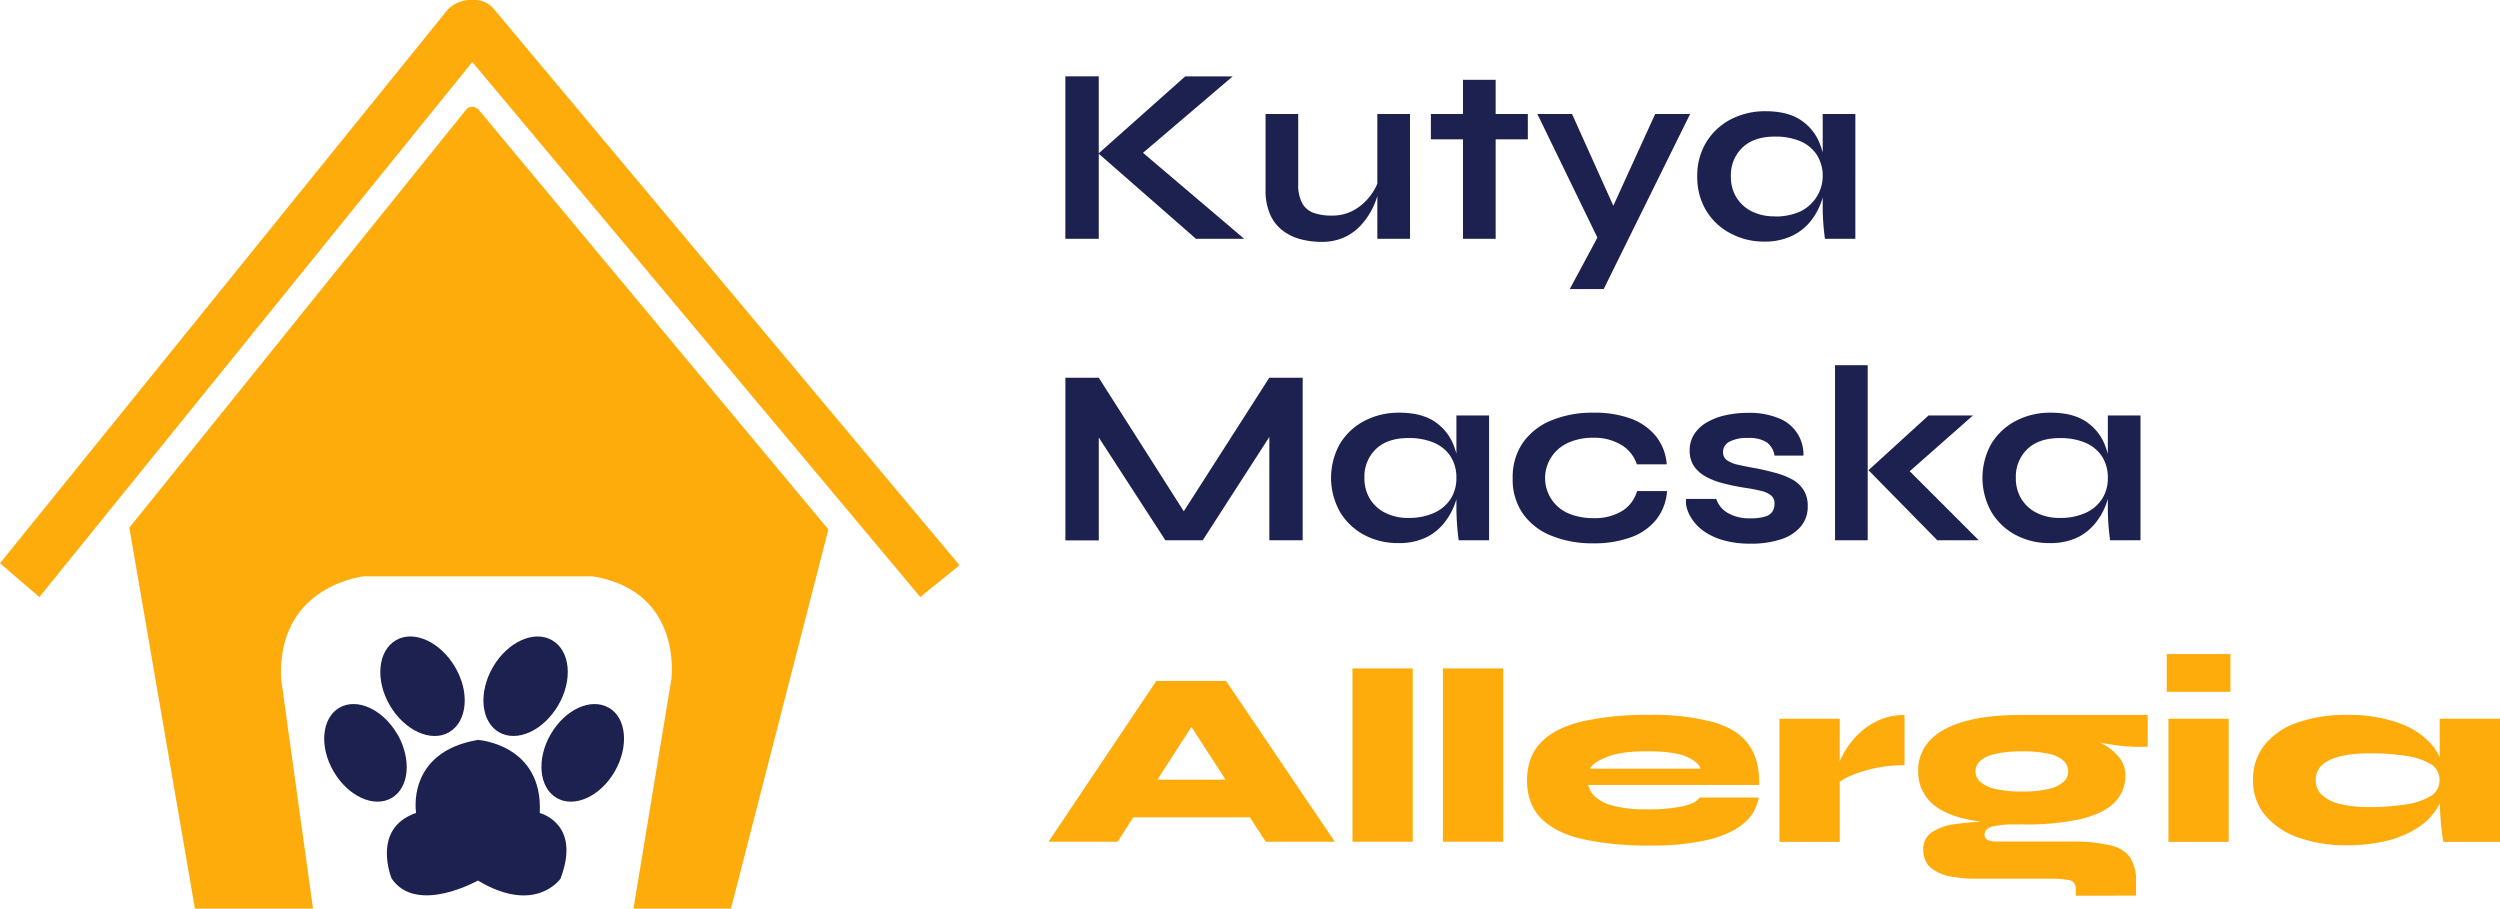 <svg xmlns="http://www.w3.org/2000/svg" viewBox="0 0 716.52 260.42"><defs><style>.cls-1,.cls-3{fill:#1d2150;}.cls-1,.cls-2{fill-rule:evenodd;}.cls-2,.cls-4{fill:#feab0c;}</style></defs><g id="Layer_2" data-name="Layer 2"><g id="Layer_1-2" data-name="Layer 1"><path class="cls-1" d="M143,209.85c5.18,3,12.75-.45,17-7.73s3.44-15.62-1.75-18.62-12.79.46-17,7.74S137.86,206.85,143,209.85Zm31.48-7c-5.07-2.95-12.51.45-16.64,7.58s-3.36,15.32,1.71,18.27,12.51-.44,16.63-7.58S179.59,205.78,174.52,202.85Zm-45.76,7c5.18-3,6-11.34,1.75-18.61s-11.84-10.75-17-7.74-6,11.35-1.75,18.64S123.59,212.86,128.76,209.85Zm-14.84.58c-4.13-7.13-11.57-10.53-16.63-7.58S91.45,214,95.62,221.12s11.57,10.53,16.63,7.58S118,217.62,113.92,210.43ZM154.7,233c1-19.69-17.72-20.94-17.72-20.94C116.24,215.6,119.26,233,119.26,233c-13,4.42-7,18.83-7,18.83,7.2,10.44,24.71.54,24.71.54,16.54,9.9,23.67-.54,23.67-.54,6.09-15.92-6-18.83-6-18.83Z"/><path class="cls-2" d="M133.75,31.23l-96.68,120,18.8,109.2H89.71L80.6,194.78c-1.4-27,23.68-29.59,23.68-29.59h65.56c26.11,4.2,22.56,29.59,22.56,29.59l-10.84,65.64h27.93l27.93-108.68L137,31.23C135,29.82,133.75,31.23,133.75,31.23ZM141.5,2.52A7.34,7.34,0,0,0,135.37,0a9.21,9.21,0,0,0-7,2.69L0,161.43l11.29,9.69L135.37,17.78,263.76,171.12,275,162Z"/><path class="cls-3" d="M305.34,21.87h9.57V68.45h-9.57Zm19.94,23.9-.07-4L356.6,68.45H342.78L314.84,44l24.84-22.1h13.61Z"/><path class="cls-3" d="M395.27,51.24l.07,2.45a22.52,22.52,0,0,1-.72,2.92,21.3,21.3,0,0,1-1.77,4.07,20.09,20.09,0,0,1-3.06,4.14,14.77,14.77,0,0,1-4.6,3.24,15.43,15.43,0,0,1-6.49,1.26,23.49,23.49,0,0,1-5.79-.72,14.7,14.7,0,0,1-5.15-2.42,11.72,11.72,0,0,1-3.67-4.57,17,17,0,0,1-1.37-7.27V32.67h9.36V52.76a11,11,0,0,0,1.12,5.43A6,6,0,0,0,376.47,61a15.07,15.07,0,0,0,5.11.79,12.71,12.71,0,0,0,6.7-1.7,15,15,0,0,0,4.57-4.14A15.65,15.65,0,0,0,395.27,51.24Zm8.85,17.21h-9.36V32.67h9.36Z"/><path class="cls-3" d="M410.1,32.67h27.79v7.27H410.1Zm9.21-9.79h9.36V68.45h-9.36Z"/><path class="cls-3" d="M440.62,32.67h9.94L466,67,458,68.45Zm43.78,0L459.63,82.85h-9.72L460.5,63.12l13.89-30.45Z"/><path class="cls-3" d="M505.64,69.24A20.11,20.11,0,0,1,496,66.9,17.72,17.72,0,0,1,489,60.35a18.46,18.46,0,0,1-2.55-9.75,18.35,18.35,0,0,1,2.59-9.87,18,18,0,0,1,7-6.51,21.16,21.16,0,0,1,10-2.34q6.2,0,10,2.48a14.32,14.32,0,0,1,5.5,6.73,24.9,24.9,0,0,1,1.73,9.51,21.55,21.55,0,0,1-1,6.44,19.48,19.48,0,0,1-3.09,6.05,15.17,15.17,0,0,1-5.47,4.46A18,18,0,0,1,505.64,69.24Zm3-7.2A17.15,17.15,0,0,0,516,60.6a11.38,11.38,0,0,0,4.71-16.23A10.61,10.61,0,0,0,516,40.48a18.18,18.18,0,0,0-7.31-1.33q-6,0-9.28,3.13a10.91,10.91,0,0,0-3.32,8.32,11.14,11.14,0,0,0,1.59,6,10.73,10.73,0,0,0,4.43,4A14.23,14.23,0,0,0,508.66,62Zm13.76-29.37h9.36V68.45h-8.72c-.24-1.87-.4-3.53-.5-5s-.14-2.86-.14-4.25Z"/><path class="cls-3" d="M341.55,150.1H337l26.78-41.83h9.58v46.58H363.8V121l2.31.65-21.39,33.19H334l-21.38-33,2.3-.65v33.69h-9.57V108.27h9.57Z"/><path class="cls-3" d="M400.67,155.65a20.27,20.27,0,0,1-9.69-2.34,17.79,17.79,0,0,1-6.91-6.56,19.94,19.94,0,0,1,0-19.62,17.91,17.91,0,0,1,7-6.51,21.16,21.16,0,0,1,10-2.34q6.19,0,10,2.48a14.34,14.34,0,0,1,5.51,6.73,25.09,25.09,0,0,1,1.73,9.51,21.87,21.87,0,0,1-1,6.44,19.51,19.51,0,0,1-3.1,6.05A15.09,15.09,0,0,1,408.8,154,18,18,0,0,1,400.67,155.65Zm3-7.21A17.26,17.26,0,0,0,411,147a11,11,0,0,0,4.76-4,10.86,10.86,0,0,0,1.65-6,11,11,0,0,0-1.69-6.23,10.66,10.66,0,0,0-4.75-3.89,18.22,18.22,0,0,0-7.31-1.33q-6,0-9.29,3.13a10.91,10.91,0,0,0-3.31,8.32,11.22,11.22,0,0,0,1.58,6,10.88,10.88,0,0,0,4.43,4A14.4,14.4,0,0,0,403.69,148.44Zm13.75-29.37h9.36v35.78h-8.71c-.24-1.87-.41-3.52-.5-5s-.15-2.86-.15-4.25Z"/><path class="cls-3" d="M477.78,140.74a14.71,14.71,0,0,1-3,8.07,16.26,16.26,0,0,1-7.24,5.14,30.49,30.49,0,0,1-10.94,1.77,31,31,0,0,1-11.84-2.13,18.28,18.28,0,0,1-8.21-6.26,17.09,17.09,0,0,1-3-10.26,17.27,17.27,0,0,1,3-10.3,18.48,18.48,0,0,1,8.21-6.33,30.67,30.67,0,0,1,11.84-2.16A30.13,30.13,0,0,1,467.48,120a16.62,16.62,0,0,1,7.17,5.08,14.67,14.67,0,0,1,3.05,8h-8.56a10.32,10.32,0,0,0-4.54-5.62,15.12,15.12,0,0,0-8-2,17.28,17.28,0,0,0-6.8,1.29,11.27,11.27,0,0,0-4.9,3.86,11,11,0,0,0,4.86,16.63,18,18,0,0,0,6.84,1.26,15.26,15.26,0,0,0,8.24-2,10,10,0,0,0,4.36-5.76Z"/><path class="cls-3" d="M483.25,143h8.64a7.33,7.33,0,0,0,3.27,4,12.22,12.22,0,0,0,6.52,1.55,13.9,13.9,0,0,0,4.25-.51,3.65,3.65,0,0,0,2.09-1.47,4.27,4.27,0,0,0,.57-2.2,3,3,0,0,0-.93-2.34,7.16,7.16,0,0,0-2.88-1.33,46.64,46.64,0,0,0-5-.94q-3-.49-5.83-1.22a21.18,21.18,0,0,1-5-1.91,9.77,9.77,0,0,1-3.42-3,7.79,7.79,0,0,1-1.26-4.5,8.5,8.5,0,0,1,1.26-4.61,10.33,10.33,0,0,1,3.53-3.38,18.13,18.13,0,0,1,5.32-2.09,28.75,28.75,0,0,1,6.59-.72,22,22,0,0,1,8.86,1.55,11.08,11.08,0,0,1,7.05,10.69h-8.28a5.92,5.92,0,0,0-2.3-3.85,9.45,9.45,0,0,0-5.33-1.19,10.54,10.54,0,0,0-5.33,1.08,3.3,3.3,0,0,0-1.8,2.95,2.75,2.75,0,0,0,1.12,2.34,8.93,8.93,0,0,0,3.31,1.33c1.47.34,3.3.7,5.51,1.08q2.81.59,5.36,1.3a21.66,21.66,0,0,1,4.58,1.83,8.92,8.92,0,0,1,3.2,3,8.45,8.45,0,0,1,1.19,4.65,8.8,8.8,0,0,1-2,5.83,12.36,12.36,0,0,1-5.65,3.64,27.21,27.21,0,0,1-8.79,1.26,28,28,0,0,1-7.81-1,18.32,18.32,0,0,1-5.44-2.52,13.32,13.32,0,0,1-3.34-3.32,11.08,11.08,0,0,1-1.62-3.34A6.57,6.57,0,0,1,483.25,143Z"/><path class="cls-3" d="M525.94,104.67h9.36v50.18h-9.36Zm39.53,14.4-21.31,18.79.22-5.76,22.75,22.75H555.25l-19.73-20.09,17.21-15.69Z"/><path class="cls-3" d="M587.36,155.65a20.23,20.23,0,0,1-9.68-2.34,17.82,17.82,0,0,1-6.92-6.56,20,20,0,0,1,0-19.62,18,18,0,0,1,7-6.51,21.16,21.16,0,0,1,10-2.34q6.2,0,10,2.48a14.32,14.32,0,0,1,5.5,6.73,24.9,24.9,0,0,1,1.73,9.51,21.55,21.55,0,0,1-1,6.44,19.48,19.48,0,0,1-3.09,6.05A15.26,15.26,0,0,1,595.5,154,18,18,0,0,1,587.36,155.65Zm3-7.21a17.3,17.3,0,0,0,7.35-1.43,11,11,0,0,0,4.75-4,10.87,10.87,0,0,0,1.66-6,11,11,0,0,0-1.7-6.23,10.61,10.61,0,0,0-4.75-3.89,18.18,18.18,0,0,0-7.31-1.33q-6,0-9.28,3.13a10.91,10.91,0,0,0-3.32,8.32,11.14,11.14,0,0,0,1.59,6,10.82,10.82,0,0,0,4.43,4A14.36,14.36,0,0,0,590.38,148.44Zm13.76-29.37h9.36v35.78h-8.72c-.24-1.87-.4-3.52-.5-5s-.14-2.86-.14-4.25Z"/><path class="cls-4" d="M300.51,241.25l30.89-46.08h20l31.17,46.08h-19.8L336.08,200h10.73l-26.5,41.25Zm16.13-7v-10.8h49.25v10.8Z"/><path class="cls-4" d="M387.63,191.57h17.28v49.68H387.63Z"/><path class="cls-4" d="M413.55,191.57h17.28v49.68H413.55Z"/><path class="cls-4" d="M487.06,228.58h17a12.06,12.06,0,0,1-4.15,7.27q-3.48,3.1-10.15,4.79a70.42,70.42,0,0,1-16.95,1.69,88.19,88.19,0,0,1-18.76-1.73q-7.89-1.72-12.13-5.83t-4.25-11.09q0-6.9,4.14-11.05t12-5.94a86.31,86.31,0,0,1,19-1.8,68.34,68.34,0,0,1,17.93,2q7,1.93,10.29,6.3t3.17,11.77h-49a6.34,6.34,0,0,0,2.05,3.45,12.45,12.45,0,0,0,5.26,2.56,37.42,37.42,0,0,0,9.54,1,50.13,50.13,0,0,0,10.19-.86C484.94,230.45,486.53,229.64,487.06,228.58Zm-15-13.25q-7.63,0-11.63,1.66c-2.67,1.1-4.24,2.21-4.72,3.31h31.68c-.33-1.25-1.68-2.39-4-3.42S477.27,215.33,472.09,215.33Z"/><path class="cls-4" d="M510,206h17.28v35.28H510Zm35.85,13.32a39.18,39.18,0,0,0-8.56.87,36.57,36.57,0,0,0-6.63,2.05,16.94,16.94,0,0,0-4.1,2.34l-.15-3.46a13.6,13.6,0,0,1,1.16-3.56,24.86,24.86,0,0,1,2.52-4.25,22.24,22.24,0,0,1,3.88-4.1,19.55,19.55,0,0,1,5.3-3.1,17.67,17.67,0,0,1,6.58-1.19Z"/><path class="cls-4" d="M579.58,236.28a69.64,69.64,0,0,1-16.85-1.69q-6.62-1.68-9.79-5.11a12.18,12.18,0,0,1-3.17-8.6,12.34,12.34,0,0,1,3.1-8.39q3.09-3.57,9.68-5.58t17-2h36V214a50.39,50.39,0,0,1-9.47-.46,66.71,66.71,0,0,1-8.82-1.84l-.79-1.08a34.56,34.56,0,0,1,6.16,2.59,15.45,15.45,0,0,1,4.71,3.82,8.22,8.22,0,0,1,1.8,5.33,10.45,10.45,0,0,1-3.06,7.59q-3.06,3.14-9.57,4.76A72.56,72.56,0,0,1,579.58,236.28Zm15.34,20.45v-1.94a2.3,2.3,0,0,0-1.91-2.56,33.13,33.13,0,0,0-6-.39H566.91a38.8,38.8,0,0,1-8.25-.72,12.62,12.62,0,0,1-4.75-2,6,6,0,0,1-2.16-2.7,8.4,8.4,0,0,1-.54-2.91,5.76,5.76,0,0,1,2.31-4.86,15.41,15.41,0,0,1,7.05-2.49,83.35,83.35,0,0,1,12.1-.72l6.91.79a38.62,38.62,0,0,0-8.42.62c-1.59.41-2.38,1.21-2.38,2.41a1.54,1.54,0,0,0,.94,1.47,5.55,5.55,0,0,0,2.52.47h21.24a47.34,47.34,0,0,1,11.23,1.05q4.11,1,5.79,3.53a11.9,11.9,0,0,1,1.7,6.8v4.1Zm-15.34-29.88a31.82,31.82,0,0,0,7.67-.75,9.18,9.18,0,0,0,4.21-2.06,4,4,0,0,0,1.3-2.87,4.25,4.25,0,0,0-1.3-3.1,8.86,8.86,0,0,0-4.18-2,32.91,32.91,0,0,0-7.7-.72,33.44,33.44,0,0,0-7.7.72,9.46,9.46,0,0,0-4.32,2,4.09,4.09,0,0,0-1.37,3.1,3.92,3.92,0,0,0,1.33,2.87,9.54,9.54,0,0,0,4.28,2.06A32.65,32.65,0,0,0,579.58,226.85Z"/><path class="cls-4" d="M639.27,187.47v10.8H621v-10.8ZM621.48,206h17.28v35.28H621.48Z"/><path class="cls-4" d="M672.6,242.26a40.2,40.2,0,0,1-13.82-2.2,21.74,21.74,0,0,1-9.54-6.37,15.17,15.17,0,0,1-3.49-10.08,15.59,15.59,0,0,1,3.49-10.36,21,21,0,0,1,9.54-6.27,42.3,42.3,0,0,1,13.82-2.09,42.92,42.92,0,0,1,14.94,2.34,22.12,22.12,0,0,1,9.72,6.55,15.85,15.85,0,0,1,1.48,17.43,17.69,17.69,0,0,1-5.62,5.9,28.12,28.12,0,0,1-8.85,3.82A46.92,46.92,0,0,1,672.6,242.26Zm6.48-10.94a67.62,67.62,0,0,0,10-.69,19.94,19.94,0,0,0,7.34-2.34,5.17,5.17,0,0,0,2.77-4.68,5.24,5.24,0,0,0-2.77-4.75,19.78,19.78,0,0,0-7.34-2.3,70.72,70.72,0,0,0-10-.65q-7.33,0-11.37,1.91t-4,5.79a5.66,5.66,0,0,0,1.8,4.25,11.44,11.44,0,0,0,5.25,2.59A34.7,34.7,0,0,0,679.08,231.32ZM699.24,206h17.28v35.28H700.25c-.33-2.2-.59-4.34-.75-6.41s-.26-4.48-.26-7.27Z"/></g></g></svg>